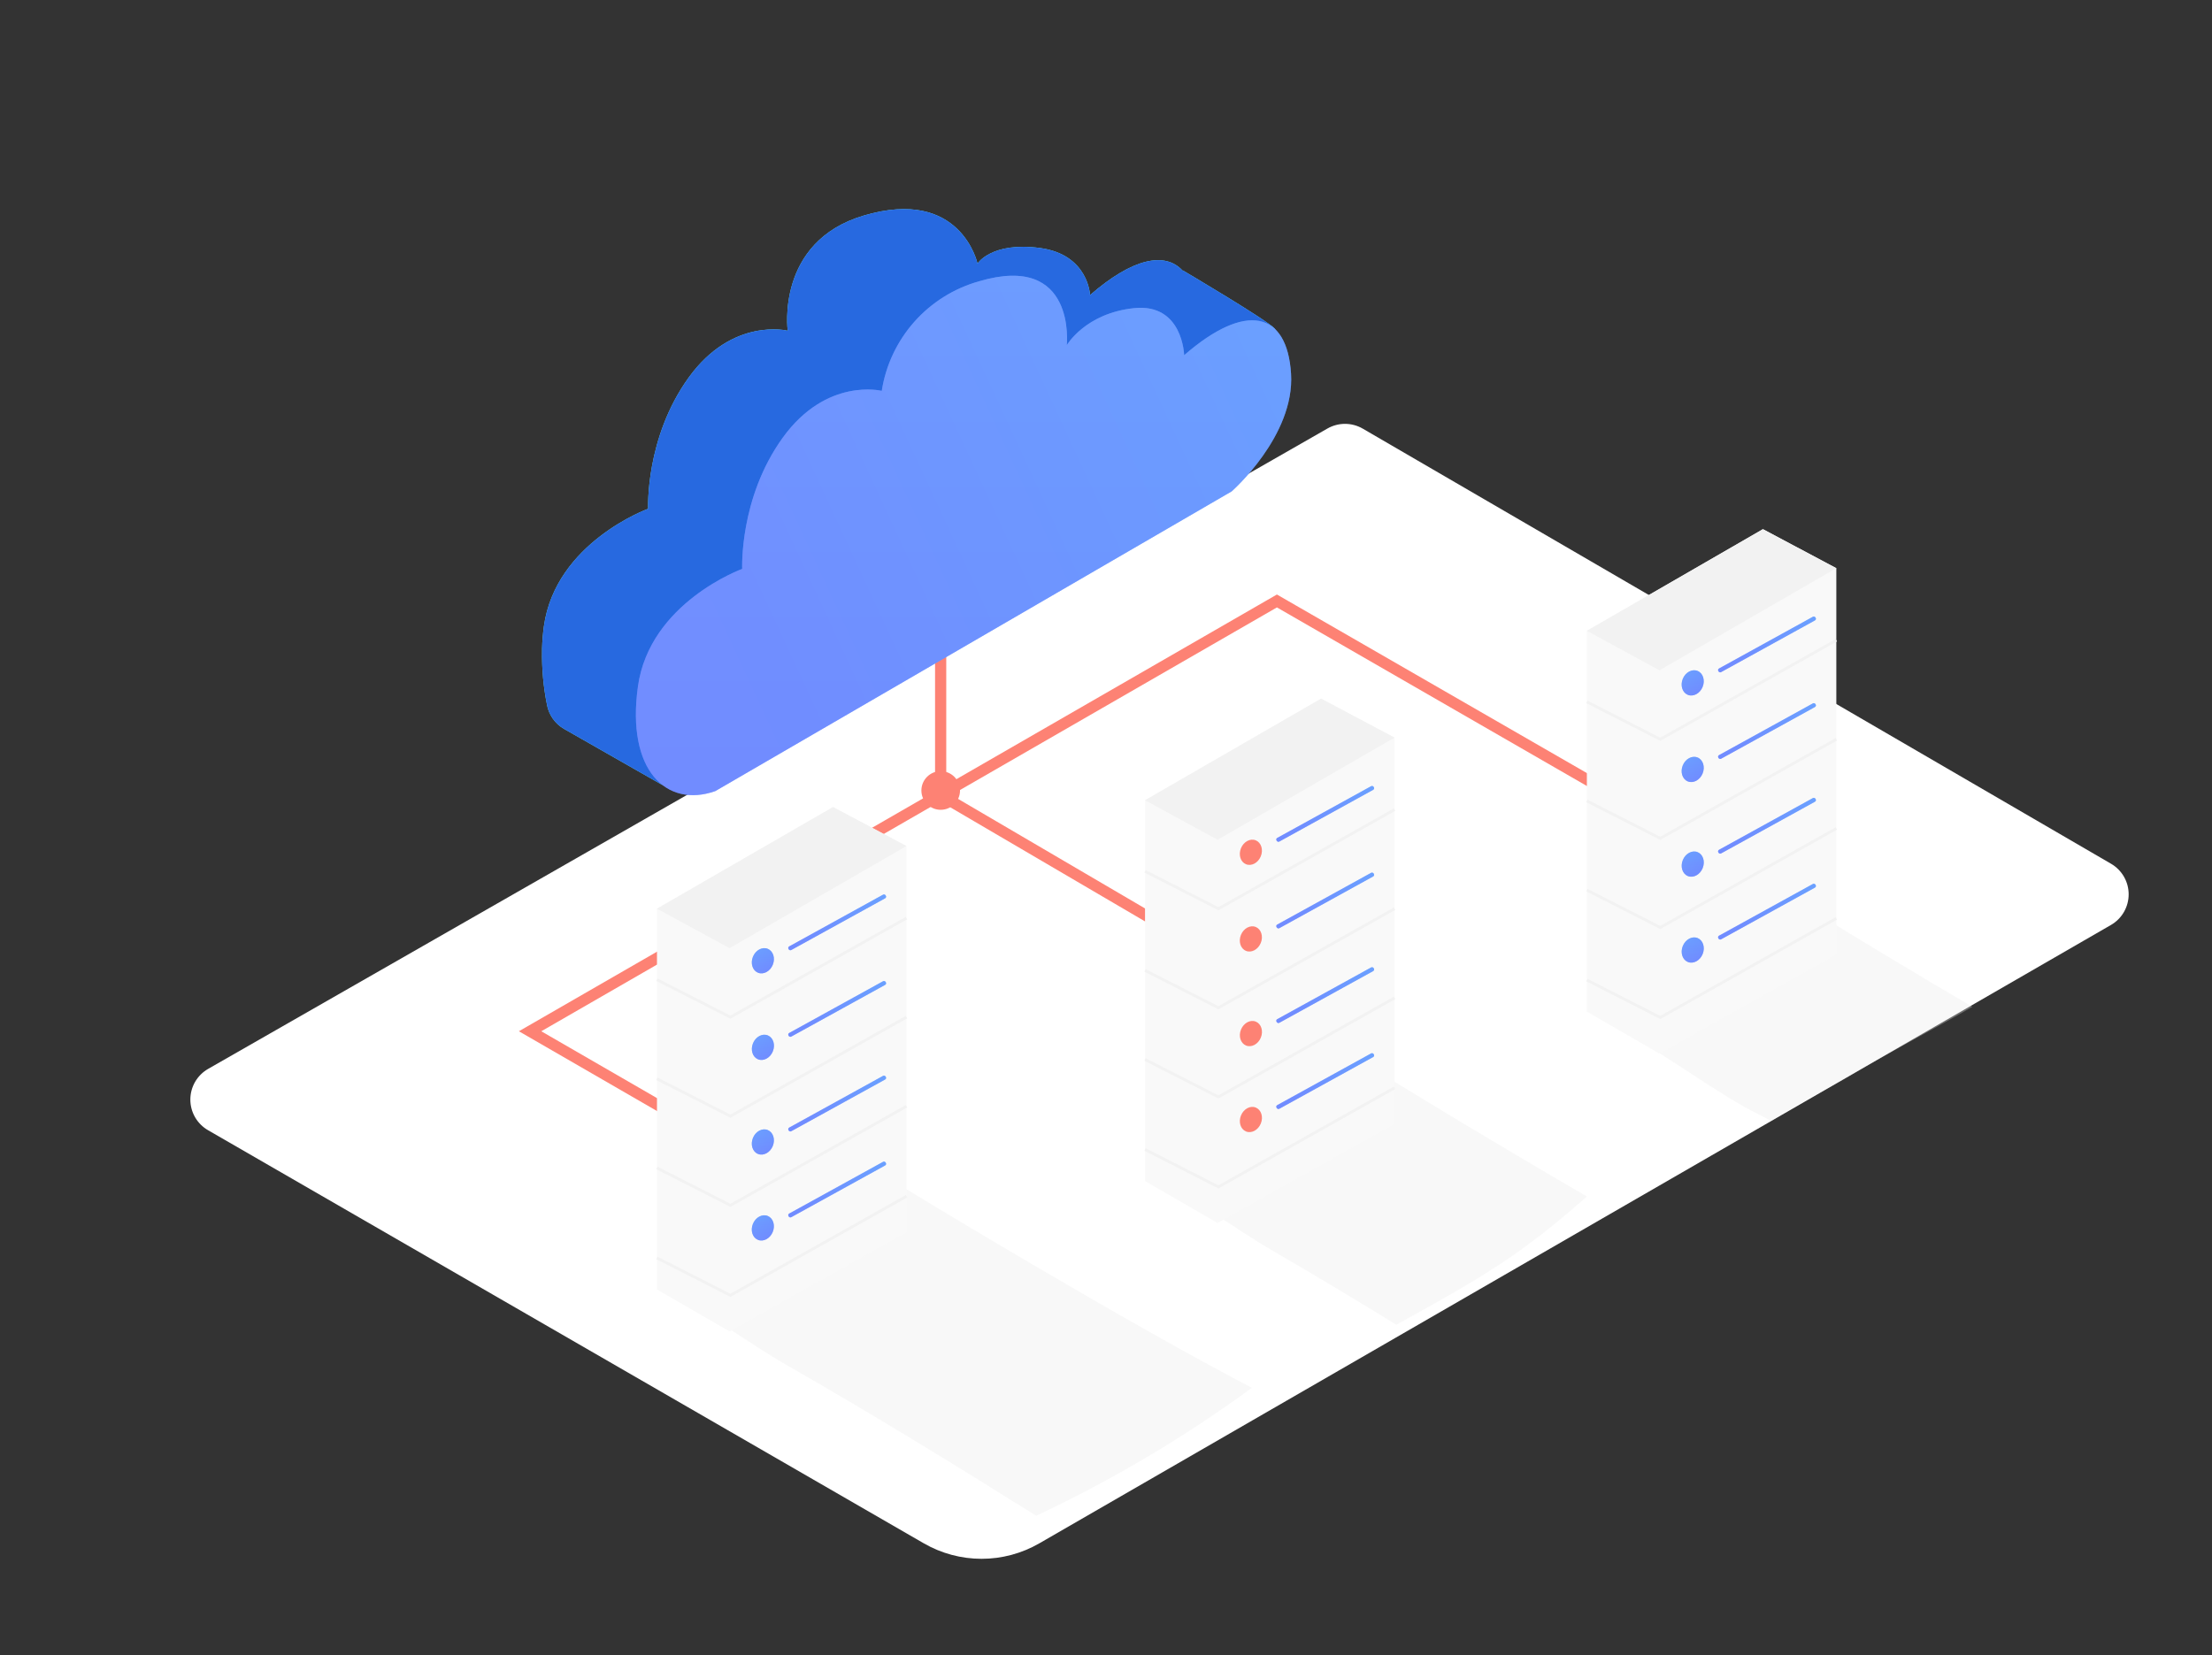 <svg xmlns="http://www.w3.org/2000/svg" width="334" height="250" viewBox="0 0 334 250" fill="none"><rect x="0" y="0" width="334" height="250" fill="#333333" stroke="none"/><path d="M318.758 130.459L205.758 64.734C204.946 64.265 204.025 64.018 203.087 64.018C202.15 64.018 201.228 64.265 200.416 64.734L31.425 161.442C30.609 161.91 29.932 162.585 29.46 163.398C28.989 164.212 28.741 165.135 28.741 166.075C28.741 167.016 28.989 167.939 29.46 168.753C29.932 169.566 30.609 170.241 31.425 170.709L139.491 233.1C142.143 234.631 145.151 235.437 148.212 235.437C151.274 235.437 154.282 234.631 156.933 233.1L318.75 139.7C319.56 139.232 320.232 138.558 320.7 137.748C321.168 136.937 321.415 136.018 321.416 135.082C321.417 134.146 321.172 133.226 320.705 132.415C320.239 131.604 319.567 130.929 318.758 130.459Z" fill="white"></path><path d="M192.499 49.658C191.558 48.483 178.591 40.833 178.591 40.833V40.9C175.933 37.958 170.999 38.992 164.591 44.567C164.591 44.567 164.366 38.442 157.033 37.458C149.699 36.475 147.599 39.808 147.599 39.808C147.599 39.808 145.099 28.2 130.416 32.558C117.083 36.517 118.941 49.95 118.941 49.95C118.941 49.95 110.608 47.867 103.999 57.008C97.391 66.15 97.866 76.842 97.866 76.842C97.866 76.842 83.899 81.9 82.124 94.592C81.973 95.697 81.881 96.81 81.849 97.925V98.25C81.799 100.985 82.045 103.718 82.583 106.4C82.717 107.17 83.019 107.901 83.469 108.541C83.918 109.18 84.504 109.713 85.183 110.1L99.991 118.55C100.447 114.869 99.927 111.133 98.483 107.717L171.816 65.15C171.816 65.15 177.424 60.217 179.783 53.683L185.424 52.225C185.424 52.225 193.408 50.833 192.499 49.658Z" fill="#68E1FD"></path><path d="M107.025 171.35L80.041 155.758L192.808 90.767L248.958 123.125" stroke="#FD8274" stroke-width="1.69" stroke-miterlimit="10"></path><path d="M194.967 151.125L142.034 120.1V90.767" stroke="#FD8274" stroke-width="1.69" stroke-miterlimit="10"></path><path d="M142.041 122.309C143.652 122.309 144.958 121.003 144.958 119.392C144.958 117.781 143.652 116.475 142.041 116.475C140.43 116.475 139.125 117.781 139.125 119.392C139.125 121.003 140.43 122.309 142.041 122.309Z" fill="#FD8274"></path><path d="M192.499 49.658C191.558 48.483 178.591 40.833 178.591 40.833V40.9C175.933 37.958 170.999 38.992 164.591 44.567C164.591 44.567 164.366 38.442 157.033 37.458C149.699 36.475 147.599 39.808 147.599 39.808C147.599 39.808 145.099 28.2 130.416 32.558C117.083 36.517 118.941 49.95 118.941 49.95C118.941 49.95 110.608 47.867 103.999 57.008C97.391 66.15 97.866 76.842 97.866 76.842C97.866 76.842 83.899 81.9 82.124 94.592C81.973 95.697 81.881 96.81 81.849 97.925V98.25C81.799 100.985 82.045 103.718 82.583 106.4C82.717 107.17 83.019 107.901 83.469 108.541C83.918 109.18 84.504 109.713 85.183 110.1L99.991 118.55C100.447 114.869 99.927 111.133 98.483 107.717L171.816 65.15C171.816 65.15 177.424 60.217 179.783 53.683L185.424 52.225C185.424 52.225 193.408 50.833 192.499 49.658Z" fill="#2769E0"></path><path d="M108.008 119.484L185.975 74.217C185.975 74.217 195.533 65.834 194.941 56.442C194.35 47.05 188.133 45.525 178.8 53.65C178.8 53.65 178.608 45.775 171.241 46.542C163.875 47.309 161.083 52.125 161.083 52.125C161.083 52.125 162.55 38.125 147.833 42.484C144.055 43.544 140.662 45.667 138.057 48.602C135.453 51.536 133.746 55.157 133.141 59.034C133.141 59.034 124.808 56.95 118.2 66.092C111.591 75.234 112.066 85.925 112.066 85.925C112.066 85.925 98.1 90.984 96.325 103.675C94.55 116.367 100.641 122.084 108.008 119.484Z" fill="url(#paint0_linear)"></path><path d="M108.008 119.484L185.975 74.217C185.975 74.217 195.533 65.834 194.941 56.442C194.35 47.05 188.133 45.525 178.8 53.65C178.8 53.65 178.608 45.775 171.241 46.542C163.875 47.309 161.083 52.125 161.083 52.125C161.083 52.125 162.55 38.125 147.833 42.484C144.055 43.544 140.662 45.667 138.057 48.602C135.453 51.536 133.746 55.157 133.141 59.034C133.141 59.034 124.808 56.95 118.2 66.092C111.591 75.234 112.066 85.925 112.066 85.925C112.066 85.925 98.1 90.984 96.325 103.675C94.55 116.367 100.641 122.084 108.008 119.484Z" fill="url(#paint1_linear)" fill-opacity="0.5"></path><path style="mix-blend-mode:multiply" opacity="0.32" d="M119.224 206.434C131.816 213.634 144.166 221.234 156.458 228.934C167.912 223.555 178.821 217.083 189.033 209.609C171.408 200.442 141.466 182.55 130.591 175.75L99.216 194.084C106.191 197.742 112.741 202.725 119.224 206.434Z" fill="#E9E9E9"></path><path style="mix-blend-mode:multiply" opacity="0.32" d="M239.608 180.717C225.292 172.384 210.275 163.284 203.317 158.875L172.9 176.859C179.667 180.45 186.017 185.342 192.3 188.984C198.583 192.625 204.708 196.309 210.842 200.084C223.983 192.834 229.667 189.509 239.608 180.717Z" fill="#E9E9E9"></path><path style="mix-blend-mode:multiply" opacity="0.32" d="M280.234 161.933C285.034 159.075 292.984 154.883 297.817 152.067C287.992 146.3 279.084 140.908 274.2 137.85L244.2 155.35C250.867 158.85 257.134 163.617 263.367 167.167C264.434 167.775 266.367 168.7 267.434 169.317C272.65 165.967 274.875 165.125 280.234 161.933Z" fill="#E9E9E9"></path><path d="M210.567 111.408L199.475 105.517L172.892 120.867V178.383L183.85 184.717" fill="#F9F9F9"></path><path d="M183.85 184.717C184.683 184.65 183.85 126.833 183.85 126.833L210.566 111.408V169.742L183.85 184.717Z" fill="#F9F9F9"></path><path d="M210.567 122.283L183.975 137.25L172.892 131.6" stroke="#F2F2F2" stroke-width="0.423" stroke-miterlimit="10"></path><path d="M210.567 137.25L183.975 152.208L172.892 146.567" stroke="#F2F2F2" stroke-width="0.423" stroke-miterlimit="10"></path><path d="M210.567 150.717L183.975 165.675L172.892 160.025" stroke="#F2F2F2" stroke-width="0.423" stroke-miterlimit="10"></path><path d="M210.567 164.3L183.975 179.267L172.892 173.617" stroke="#F2F2F2" stroke-width="0.423" stroke-miterlimit="10"></path><path d="M183.85 126.833L172.892 120.867L199.475 105.517L210.567 111.408L183.85 126.833Z" fill="#F2F2F2"></path><path d="M190.372 129.338C190.78 128.342 190.441 127.26 189.615 126.921C188.789 126.583 187.788 127.116 187.38 128.113C186.971 129.109 187.31 130.191 188.136 130.53C188.963 130.868 189.963 130.335 190.372 129.338Z" fill="#FD8274"></path><path d="M207.025 118.75L192.858 126.558C192.508 126.75 192.858 127.292 193.175 127.1L207.341 119.292C207.691 119.1 207.341 118.558 207.025 118.75Z" fill="url(#paint2_linear)"></path><path d="M207.025 118.75L192.858 126.558C192.508 126.75 192.858 127.292 193.175 127.1L207.341 119.292C207.691 119.1 207.341 118.558 207.025 118.75Z" fill="url(#paint3_linear)" fill-opacity="0.5"></path><path d="M190.369 142.424C190.778 141.427 190.439 140.345 189.613 140.007C188.786 139.668 187.786 140.201 187.377 141.198C186.969 142.195 187.308 143.277 188.134 143.615C188.96 143.954 189.961 143.42 190.369 142.424Z" fill="#FD8274"></path><path d="M207.025 131.833L192.858 139.642C192.508 139.833 192.858 140.375 193.175 140.183L207.341 132.375C207.691 132.183 207.341 131.642 207.025 131.833Z" fill="url(#paint4_linear)"></path><path d="M207.025 131.833L192.858 139.642C192.508 139.833 192.858 140.375 193.175 140.183L207.341 132.375C207.691 132.183 207.341 131.642 207.025 131.833Z" fill="url(#paint5_linear)" fill-opacity="0.5"></path><path d="M190.378 156.72C190.786 155.724 190.447 154.641 189.621 154.303C188.795 153.964 187.794 154.498 187.386 155.494C186.977 156.491 187.316 157.573 188.142 157.912C188.969 158.25 189.969 157.717 190.378 156.72Z" fill="#FD8274"></path><path d="M207.025 146.125L192.858 153.933C192.508 154.125 192.858 154.667 193.175 154.475L207.341 146.667C207.691 146.475 207.341 145.933 207.025 146.125Z" fill="url(#paint6_linear)"></path><path d="M207.025 146.125L192.858 153.933C192.508 154.125 192.858 154.667 193.175 154.475L207.341 146.667C207.691 146.475 207.341 145.933 207.025 146.125Z" fill="url(#paint7_linear)" fill-opacity="0.5"></path><path d="M190.375 169.698C190.784 168.701 190.445 167.619 189.619 167.281C188.792 166.942 187.792 167.476 187.383 168.472C186.975 169.469 187.314 170.551 188.14 170.89C188.966 171.228 189.967 170.695 190.375 169.698Z" fill="#FD8274"></path><path d="M207.025 159.109L192.858 166.917C192.508 167.109 192.858 167.65 193.175 167.459L207.341 159.65C207.691 159.459 207.341 158.917 207.025 159.109Z" fill="url(#paint8_linear)"></path><path d="M207.025 159.109L192.858 166.917C192.508 167.109 192.858 167.65 193.175 167.459L207.341 159.65C207.691 159.459 207.341 158.917 207.025 159.109Z" fill="url(#paint9_linear)" fill-opacity="0.5"></path><path d="M136.867 127.784L125.784 121.892L99.2 137.242V194.758L110.159 201.092" fill="#F9F9F9"></path><path d="M110.158 201.092C110.992 201.025 110.158 143.208 110.158 143.208L136.875 127.783V186.117L110.158 201.092Z" fill="#F9F9F9"></path><path d="M136.867 138.667L110.284 153.625L99.2 147.975" stroke="#F2F2F2" stroke-width="0.423" stroke-miterlimit="10"></path><path d="M136.867 153.625L110.284 168.584L99.2 162.942" stroke="#F2F2F2" stroke-width="0.423" stroke-miterlimit="10"></path><path d="M136.867 167.092L110.284 182.05L99.2 176.408" stroke="#F2F2F2" stroke-width="0.423" stroke-miterlimit="10"></path><path d="M136.867 180.683L110.284 195.642L99.2 190" stroke="#F2F2F2" stroke-width="0.423" stroke-miterlimit="10"></path><path d="M110.159 143.208L99.2 137.242L125.784 121.892L136.867 127.783L110.159 143.208Z" fill="#F2F2F2"></path><path d="M116.684 145.723C117.092 144.727 116.753 143.644 115.927 143.306C115.101 142.967 114.1 143.501 113.692 144.497C113.284 145.494 113.622 146.576 114.449 146.915C115.275 147.253 116.276 146.72 116.684 145.723Z" fill="url(#paint10_linear)"></path><path d="M116.684 145.723C117.092 144.727 116.753 143.644 115.927 143.306C115.101 142.967 114.1 143.501 113.692 144.497C113.284 145.494 113.622 146.576 114.449 146.915C115.275 147.253 116.276 146.72 116.684 145.723Z" fill="url(#paint11_linear)" fill-opacity="0.5"></path><path d="M133.333 135.133L119.167 142.942C118.817 143.133 119.167 143.675 119.483 143.483L133.65 135.675C134 135.483 133.65 134.942 133.333 135.133Z" fill="url(#paint12_linear)"></path><path d="M133.333 135.133L119.167 142.942C118.817 143.133 119.167 143.675 119.483 143.483L133.65 135.675C134 135.483 133.65 134.942 133.333 135.133Z" fill="url(#paint13_linear)" fill-opacity="0.5"></path><path d="M116.691 158.8C117.1 157.804 116.761 156.721 115.935 156.383C115.108 156.044 114.108 156.578 113.699 157.574C113.291 158.571 113.63 159.653 114.456 159.992C115.282 160.33 116.283 159.797 116.691 158.8Z" fill="url(#paint14_linear)"></path><path d="M116.691 158.8C117.1 157.804 116.761 156.721 115.935 156.383C115.108 156.044 114.108 156.578 113.699 157.574C113.291 158.571 113.63 159.653 114.456 159.992C115.282 160.33 116.283 159.797 116.691 158.8Z" fill="url(#paint15_linear)" fill-opacity="0.5"></path><path d="M133.333 148.208L119.167 156.017C118.817 156.208 119.167 156.75 119.483 156.558L133.65 148.75C134 148.558 133.65 148.017 133.333 148.208Z" fill="url(#paint16_linear)"></path><path d="M133.333 148.208L119.167 156.017C118.817 156.208 119.167 156.75 119.483 156.558L133.65 148.75C134 148.558 133.65 148.017 133.333 148.208Z" fill="url(#paint17_linear)" fill-opacity="0.5"></path><path d="M116.683 173.094C117.091 172.097 116.752 171.015 115.926 170.676C115.1 170.338 114.099 170.871 113.691 171.868C113.282 172.865 113.621 173.947 114.447 174.285C115.274 174.624 116.274 174.09 116.683 173.094Z" fill="url(#paint18_linear)"></path><path d="M116.683 173.094C117.091 172.097 116.752 171.015 115.926 170.676C115.1 170.338 114.099 170.871 113.691 171.868C113.282 172.865 113.621 173.947 114.447 174.285C115.274 174.624 116.274 174.09 116.683 173.094Z" fill="url(#paint19_linear)" fill-opacity="0.5"></path><path d="M133.333 162.5L119.167 170.308C118.817 170.5 119.167 171.042 119.483 170.85L133.65 163.042C134 162.85 133.65 162.308 133.333 162.5Z" fill="url(#paint20_linear)"></path><path d="M133.333 162.5L119.167 170.308C118.817 170.5 119.167 171.042 119.483 170.85L133.65 163.042C134 162.85 133.65 162.308 133.333 162.5Z" fill="url(#paint21_linear)" fill-opacity="0.5"></path><path d="M116.68 186.071C117.089 185.075 116.75 183.993 115.924 183.654C115.097 183.315 114.097 183.849 113.688 184.845C113.28 185.842 113.619 186.924 114.445 187.263C115.271 187.601 116.272 187.068 116.68 186.071Z" fill="url(#paint22_linear)"></path><path d="M116.68 186.071C117.089 185.075 116.75 183.993 115.924 183.654C115.097 183.315 114.097 183.849 113.688 184.845C113.28 185.842 113.619 186.924 114.445 187.263C115.271 187.601 116.272 187.068 116.68 186.071Z" fill="url(#paint23_linear)" fill-opacity="0.5"></path><path d="M133.333 175.484L119.167 183.292C118.817 183.484 119.167 184.025 119.483 183.834L133.65 176.025C134 175.834 133.65 175.292 133.333 175.484Z" fill="url(#paint24_linear)"></path><path d="M133.333 175.484L119.167 183.292C118.817 183.484 119.167 184.025 119.483 183.834L133.65 176.025C134 175.834 133.65 175.292 133.333 175.484Z" fill="url(#paint25_linear)" fill-opacity="0.5"></path><path d="M277.275 85.817L266.191 79.925L239.608 95.275V152.792L250.566 159.125" fill="#F9F9F9"></path><path d="M250.566 159.125C251.399 159.059 250.566 101.242 250.566 101.242L277.275 85.834V144.167L250.566 159.125Z" fill="#F9F9F9"></path><path d="M277.275 96.692L250.691 111.658L239.608 106.008" stroke="#F2F2F2" stroke-width="0.423" stroke-miterlimit="10"></path><path d="M277.275 111.658L250.691 126.617L239.608 120.975" stroke="#F2F2F2" stroke-width="0.423" stroke-miterlimit="10"></path><path d="M277.275 125.125L250.691 140.084L239.608 134.442" stroke="#F2F2F2" stroke-width="0.423" stroke-miterlimit="10"></path><path d="M277.275 138.708L250.691 153.675L239.608 148.025" stroke="#F2F2F2" stroke-width="0.423" stroke-miterlimit="10"></path><path d="M250.566 101.242L239.608 95.275L266.191 79.925L277.275 85.817L250.566 101.242Z" fill="#F2F2F2"></path><path d="M257.084 103.753C257.493 102.757 257.154 101.674 256.328 101.336C255.501 100.997 254.501 101.531 254.092 102.527C253.684 103.524 254.023 104.606 254.849 104.945C255.675 105.283 256.676 104.75 257.084 103.753Z" fill="url(#paint26_linear)"></path><path d="M257.084 103.753C257.493 102.757 257.154 101.674 256.328 101.336C255.501 100.997 254.501 101.531 254.092 102.527C253.684 103.524 254.023 104.606 254.849 104.945C255.675 105.283 256.676 104.75 257.084 103.753Z" fill="url(#paint27_linear)" fill-opacity="0.5"></path><path d="M273.732 93.159L259.566 100.967C259.216 101.159 259.566 101.7 259.882 101.509L274.049 93.7C274.399 93.509 274.049 92.967 273.732 93.159Z" fill="url(#paint28_linear)"></path><path d="M273.732 93.159L259.566 100.967C259.216 101.159 259.566 101.7 259.882 101.509L274.049 93.7C274.399 93.509 274.049 92.967 273.732 93.159Z" fill="url(#paint29_linear)" fill-opacity="0.5"></path><path d="M257.083 116.827C257.491 115.83 257.153 114.748 256.326 114.41C255.5 114.071 254.499 114.605 254.091 115.601C253.683 116.598 254.022 117.68 254.848 118.018C255.674 118.357 256.675 117.824 257.083 116.827Z" fill="url(#paint30_linear)"></path><path d="M257.083 116.827C257.491 115.83 257.153 114.748 256.326 114.41C255.5 114.071 254.499 114.605 254.091 115.601C253.683 116.598 254.022 117.68 254.848 118.018C255.674 118.357 256.675 117.824 257.083 116.827Z" fill="url(#paint31_linear)" fill-opacity="0.5"></path><path d="M273.733 106.242L259.566 114.05C259.216 114.242 259.566 114.783 259.882 114.592L274.049 106.783C274.399 106.592 274.049 106.05 273.733 106.242Z" fill="url(#paint32_linear)"></path><path d="M273.733 106.242L259.566 114.05C259.216 114.242 259.566 114.783 259.882 114.592L274.049 106.783C274.399 106.592 274.049 106.05 273.733 106.242Z" fill="url(#paint33_linear)" fill-opacity="0.5"></path><path d="M257.09 131.124C257.499 130.127 257.16 129.045 256.334 128.707C255.508 128.368 254.507 128.901 254.098 129.898C253.69 130.895 254.029 131.977 254.855 132.315C255.681 132.654 256.682 132.12 257.09 131.124Z" fill="url(#paint34_linear)"></path><path d="M257.09 131.124C257.499 130.127 257.16 129.045 256.334 128.707C255.508 128.368 254.507 128.901 254.098 129.898C253.69 130.895 254.029 131.977 254.855 132.315C255.681 132.654 256.682 132.12 257.09 131.124Z" fill="url(#paint35_linear)" fill-opacity="0.5"></path><path d="M273.733 120.542L259.566 128.35C259.216 128.542 259.566 129.084 259.882 128.892L274.049 121.084C274.399 120.892 274.049 120.35 273.733 120.542Z" fill="url(#paint36_linear)"></path><path d="M273.733 120.542L259.566 128.35C259.216 128.542 259.566 129.084 259.882 128.892L274.049 121.084C274.399 120.892 274.049 120.35 273.733 120.542Z" fill="url(#paint37_linear)" fill-opacity="0.5"></path><path d="M257.089 144.101C257.497 143.105 257.159 142.022 256.333 141.684C255.506 141.345 254.506 141.879 254.097 142.875C253.689 143.872 254.028 144.954 254.854 145.293C255.68 145.631 256.681 145.098 257.089 144.101Z" fill="url(#paint38_linear)"></path><path d="M257.089 144.101C257.497 143.105 257.159 142.022 256.333 141.684C255.506 141.345 254.506 141.879 254.097 142.875C253.689 143.872 254.028 144.954 254.854 145.293C255.68 145.631 256.681 145.098 257.089 144.101Z" fill="url(#paint39_linear)" fill-opacity="0.5"></path><path d="M273.733 133.517L259.566 141.325C259.216 141.517 259.566 142.058 259.882 141.867L274.049 134.058C274.399 133.867 274.049 133.325 273.733 133.517Z" fill="url(#paint40_linear)"></path><path d="M273.733 133.517L259.566 141.325C259.216 141.517 259.566 142.058 259.882 141.867L274.049 134.058C274.399 133.867 274.049 133.325 273.733 133.517Z" fill="url(#paint41_linear)" fill-opacity="0.5"></path><defs><linearGradient id="paint0_linear" x1="145.491" y1="41.643" x2="145.491" y2="120.098" gradientUnits="userSpaceOnUse"><stop stop-color="#6BA0FF"></stop><stop offset="1" stop-color="#6A90FF"></stop></linearGradient><linearGradient id="paint1_linear" x1="194.968" y1="41.643" x2="104.207" y2="83.67" gradientUnits="userSpaceOnUse"><stop stop-color="#6BA2FF"></stop><stop offset="1" stop-color="#7787FF"></stop></linearGradient><linearGradient id="paint2_linear" x1="200.1" y1="118.71" x2="200.1" y2="127.141" gradientUnits="userSpaceOnUse"><stop stop-color="#6BA0FF"></stop><stop offset="1" stop-color="#6A90FF"></stop></linearGradient><linearGradient id="paint3_linear" x1="207.487" y1="118.71" x2="195.848" y2="126.199" gradientUnits="userSpaceOnUse"><stop stop-color="#6BA2FF"></stop><stop offset="1" stop-color="#7787FF"></stop></linearGradient><linearGradient id="paint4_linear" x1="200.1" y1="131.793" x2="200.1" y2="140.224" gradientUnits="userSpaceOnUse"><stop stop-color="#6BA0FF"></stop><stop offset="1" stop-color="#6A90FF"></stop></linearGradient><linearGradient id="paint5_linear" x1="207.487" y1="131.793" x2="195.848" y2="139.282" gradientUnits="userSpaceOnUse"><stop stop-color="#6BA2FF"></stop><stop offset="1" stop-color="#7787FF"></stop></linearGradient><linearGradient id="paint6_linear" x1="200.1" y1="146.085" x2="200.1" y2="154.516" gradientUnits="userSpaceOnUse"><stop stop-color="#6BA0FF"></stop><stop offset="1" stop-color="#6A90FF"></stop></linearGradient><linearGradient id="paint7_linear" x1="207.487" y1="146.085" x2="195.848" y2="153.574" gradientUnits="userSpaceOnUse"><stop stop-color="#6BA2FF"></stop><stop offset="1" stop-color="#7787FF"></stop></linearGradient><linearGradient id="paint8_linear" x1="200.1" y1="159.068" x2="200.1" y2="167.499" gradientUnits="userSpaceOnUse"><stop stop-color="#6BA0FF"></stop><stop offset="1" stop-color="#6A90FF"></stop></linearGradient><linearGradient id="paint9_linear" x1="207.487" y1="159.068" x2="195.848" y2="166.557" gradientUnits="userSpaceOnUse"><stop stop-color="#6BA2FF"></stop><stop offset="1" stop-color="#7787FF"></stop></linearGradient><linearGradient id="paint10_linear" x1="113.692" y1="144.497" x2="116.684" y2="145.723" gradientUnits="userSpaceOnUse"><stop stop-color="#6BA0FF"></stop><stop offset="1" stop-color="#6A90FF"></stop></linearGradient><linearGradient id="paint11_linear" x1="114.431" y1="142.693" x2="114.543" y2="146.663" gradientUnits="userSpaceOnUse"><stop stop-color="#6BA2FF"></stop><stop offset="1" stop-color="#7787FF"></stop></linearGradient><linearGradient id="paint12_linear" x1="126.408" y1="135.093" x2="126.408" y2="143.524" gradientUnits="userSpaceOnUse"><stop stop-color="#6BA0FF"></stop><stop offset="1" stop-color="#6A90FF"></stop></linearGradient><linearGradient id="paint13_linear" x1="133.796" y1="135.093" x2="122.156" y2="142.582" gradientUnits="userSpaceOnUse"><stop stop-color="#6BA2FF"></stop><stop offset="1" stop-color="#7787FF"></stop></linearGradient><linearGradient id="paint14_linear" x1="113.699" y1="157.574" x2="116.691" y2="158.8" gradientUnits="userSpaceOnUse"><stop stop-color="#6BA0FF"></stop><stop offset="1" stop-color="#6A90FF"></stop></linearGradient><linearGradient id="paint15_linear" x1="114.439" y1="155.77" x2="114.55" y2="159.74" gradientUnits="userSpaceOnUse"><stop stop-color="#6BA2FF"></stop><stop offset="1" stop-color="#7787FF"></stop></linearGradient><linearGradient id="paint16_linear" x1="126.408" y1="148.168" x2="126.408" y2="156.599" gradientUnits="userSpaceOnUse"><stop stop-color="#6BA0FF"></stop><stop offset="1" stop-color="#6A90FF"></stop></linearGradient><linearGradient id="paint17_linear" x1="133.796" y1="148.168" x2="122.157" y2="155.657" gradientUnits="userSpaceOnUse"><stop stop-color="#6BA2FF"></stop><stop offset="1" stop-color="#7787FF"></stop></linearGradient><linearGradient id="paint18_linear" x1="113.691" y1="171.868" x2="116.683" y2="173.094" gradientUnits="userSpaceOnUse"><stop stop-color="#6BA0FF"></stop><stop offset="1" stop-color="#6A90FF"></stop></linearGradient><linearGradient id="paint19_linear" x1="114.43" y1="170.064" x2="114.541" y2="174.034" gradientUnits="userSpaceOnUse"><stop stop-color="#6BA2FF"></stop><stop offset="1" stop-color="#7787FF"></stop></linearGradient><linearGradient id="paint20_linear" x1="126.408" y1="162.46" x2="126.408" y2="170.891" gradientUnits="userSpaceOnUse"><stop stop-color="#6BA0FF"></stop><stop offset="1" stop-color="#6A90FF"></stop></linearGradient><linearGradient id="paint21_linear" x1="133.796" y1="162.46" x2="122.156" y2="169.948" gradientUnits="userSpaceOnUse"><stop stop-color="#6BA2FF"></stop><stop offset="1" stop-color="#7787FF"></stop></linearGradient><linearGradient id="paint22_linear" x1="113.688" y1="184.845" x2="116.68" y2="186.071" gradientUnits="userSpaceOnUse"><stop stop-color="#6BA0FF"></stop><stop offset="1" stop-color="#6A90FF"></stop></linearGradient><linearGradient id="paint23_linear" x1="114.428" y1="183.041" x2="114.539" y2="187.012" gradientUnits="userSpaceOnUse"><stop stop-color="#6BA2FF"></stop><stop offset="1" stop-color="#7787FF"></stop></linearGradient><linearGradient id="paint24_linear" x1="126.408" y1="175.443" x2="126.408" y2="183.874" gradientUnits="userSpaceOnUse"><stop stop-color="#6BA0FF"></stop><stop offset="1" stop-color="#6A90FF"></stop></linearGradient><linearGradient id="paint25_linear" x1="133.796" y1="175.443" x2="122.156" y2="182.932" gradientUnits="userSpaceOnUse"><stop stop-color="#6BA2FF"></stop><stop offset="1" stop-color="#7787FF"></stop></linearGradient><linearGradient id="paint26_linear" x1="254.092" y1="102.527" x2="257.084" y2="103.753" gradientUnits="userSpaceOnUse"><stop stop-color="#6BA0FF"></stop><stop offset="1" stop-color="#6A90FF"></stop></linearGradient><linearGradient id="paint27_linear" x1="254.832" y1="100.723" x2="254.943" y2="104.693" gradientUnits="userSpaceOnUse"><stop stop-color="#6BA2FF"></stop><stop offset="1" stop-color="#7787FF"></stop></linearGradient><linearGradient id="paint28_linear" x1="266.807" y1="93.118" x2="266.807" y2="101.549" gradientUnits="userSpaceOnUse"><stop stop-color="#6BA0FF"></stop><stop offset="1" stop-color="#6A90FF"></stop></linearGradient><linearGradient id="paint29_linear" x1="274.195" y1="93.118" x2="262.556" y2="100.607" gradientUnits="userSpaceOnUse"><stop stop-color="#6BA2FF"></stop><stop offset="1" stop-color="#7787FF"></stop></linearGradient><linearGradient id="paint30_linear" x1="254.091" y1="115.601" x2="257.083" y2="116.827" gradientUnits="userSpaceOnUse"><stop stop-color="#6BA0FF"></stop><stop offset="1" stop-color="#6A90FF"></stop></linearGradient><linearGradient id="paint31_linear" x1="254.83" y1="113.797" x2="254.942" y2="117.767" gradientUnits="userSpaceOnUse"><stop stop-color="#6BA2FF"></stop><stop offset="1" stop-color="#7787FF"></stop></linearGradient><linearGradient id="paint32_linear" x1="266.807" y1="106.201" x2="266.807" y2="114.632" gradientUnits="userSpaceOnUse"><stop stop-color="#6BA0FF"></stop><stop offset="1" stop-color="#6A90FF"></stop></linearGradient><linearGradient id="paint33_linear" x1="274.195" y1="106.201" x2="262.556" y2="113.69" gradientUnits="userSpaceOnUse"><stop stop-color="#6BA2FF"></stop><stop offset="1" stop-color="#7787FF"></stop></linearGradient><linearGradient id="paint34_linear" x1="254.098" y1="129.898" x2="257.09" y2="131.124" gradientUnits="userSpaceOnUse"><stop stop-color="#6BA0FF"></stop><stop offset="1" stop-color="#6A90FF"></stop></linearGradient><linearGradient id="paint35_linear" x1="254.838" y1="128.094" x2="254.949" y2="132.064" gradientUnits="userSpaceOnUse"><stop stop-color="#6BA2FF"></stop><stop offset="1" stop-color="#7787FF"></stop></linearGradient><linearGradient id="paint36_linear" x1="266.807" y1="120.501" x2="266.807" y2="128.932" gradientUnits="userSpaceOnUse"><stop stop-color="#6BA0FF"></stop><stop offset="1" stop-color="#6A90FF"></stop></linearGradient><linearGradient id="paint37_linear" x1="274.195" y1="120.501" x2="262.556" y2="127.99" gradientUnits="userSpaceOnUse"><stop stop-color="#6BA2FF"></stop><stop offset="1" stop-color="#7787FF"></stop></linearGradient><linearGradient id="paint38_linear" x1="254.097" y1="142.875" x2="257.089" y2="144.101" gradientUnits="userSpaceOnUse"><stop stop-color="#6BA0FF"></stop><stop offset="1" stop-color="#6A90FF"></stop></linearGradient><linearGradient id="paint39_linear" x1="254.837" y1="141.071" x2="254.948" y2="145.041" gradientUnits="userSpaceOnUse"><stop stop-color="#6BA2FF"></stop><stop offset="1" stop-color="#7787FF"></stop></linearGradient><linearGradient id="paint40_linear" x1="266.807" y1="133.476" x2="266.807" y2="141.907" gradientUnits="userSpaceOnUse"><stop stop-color="#6BA0FF"></stop><stop offset="1" stop-color="#6A90FF"></stop></linearGradient><linearGradient id="paint41_linear" x1="274.195" y1="133.476" x2="262.556" y2="140.965" gradientUnits="userSpaceOnUse"><stop stop-color="#6BA2FF"></stop><stop offset="1" stop-color="#7787FF"></stop></linearGradient></defs></svg>